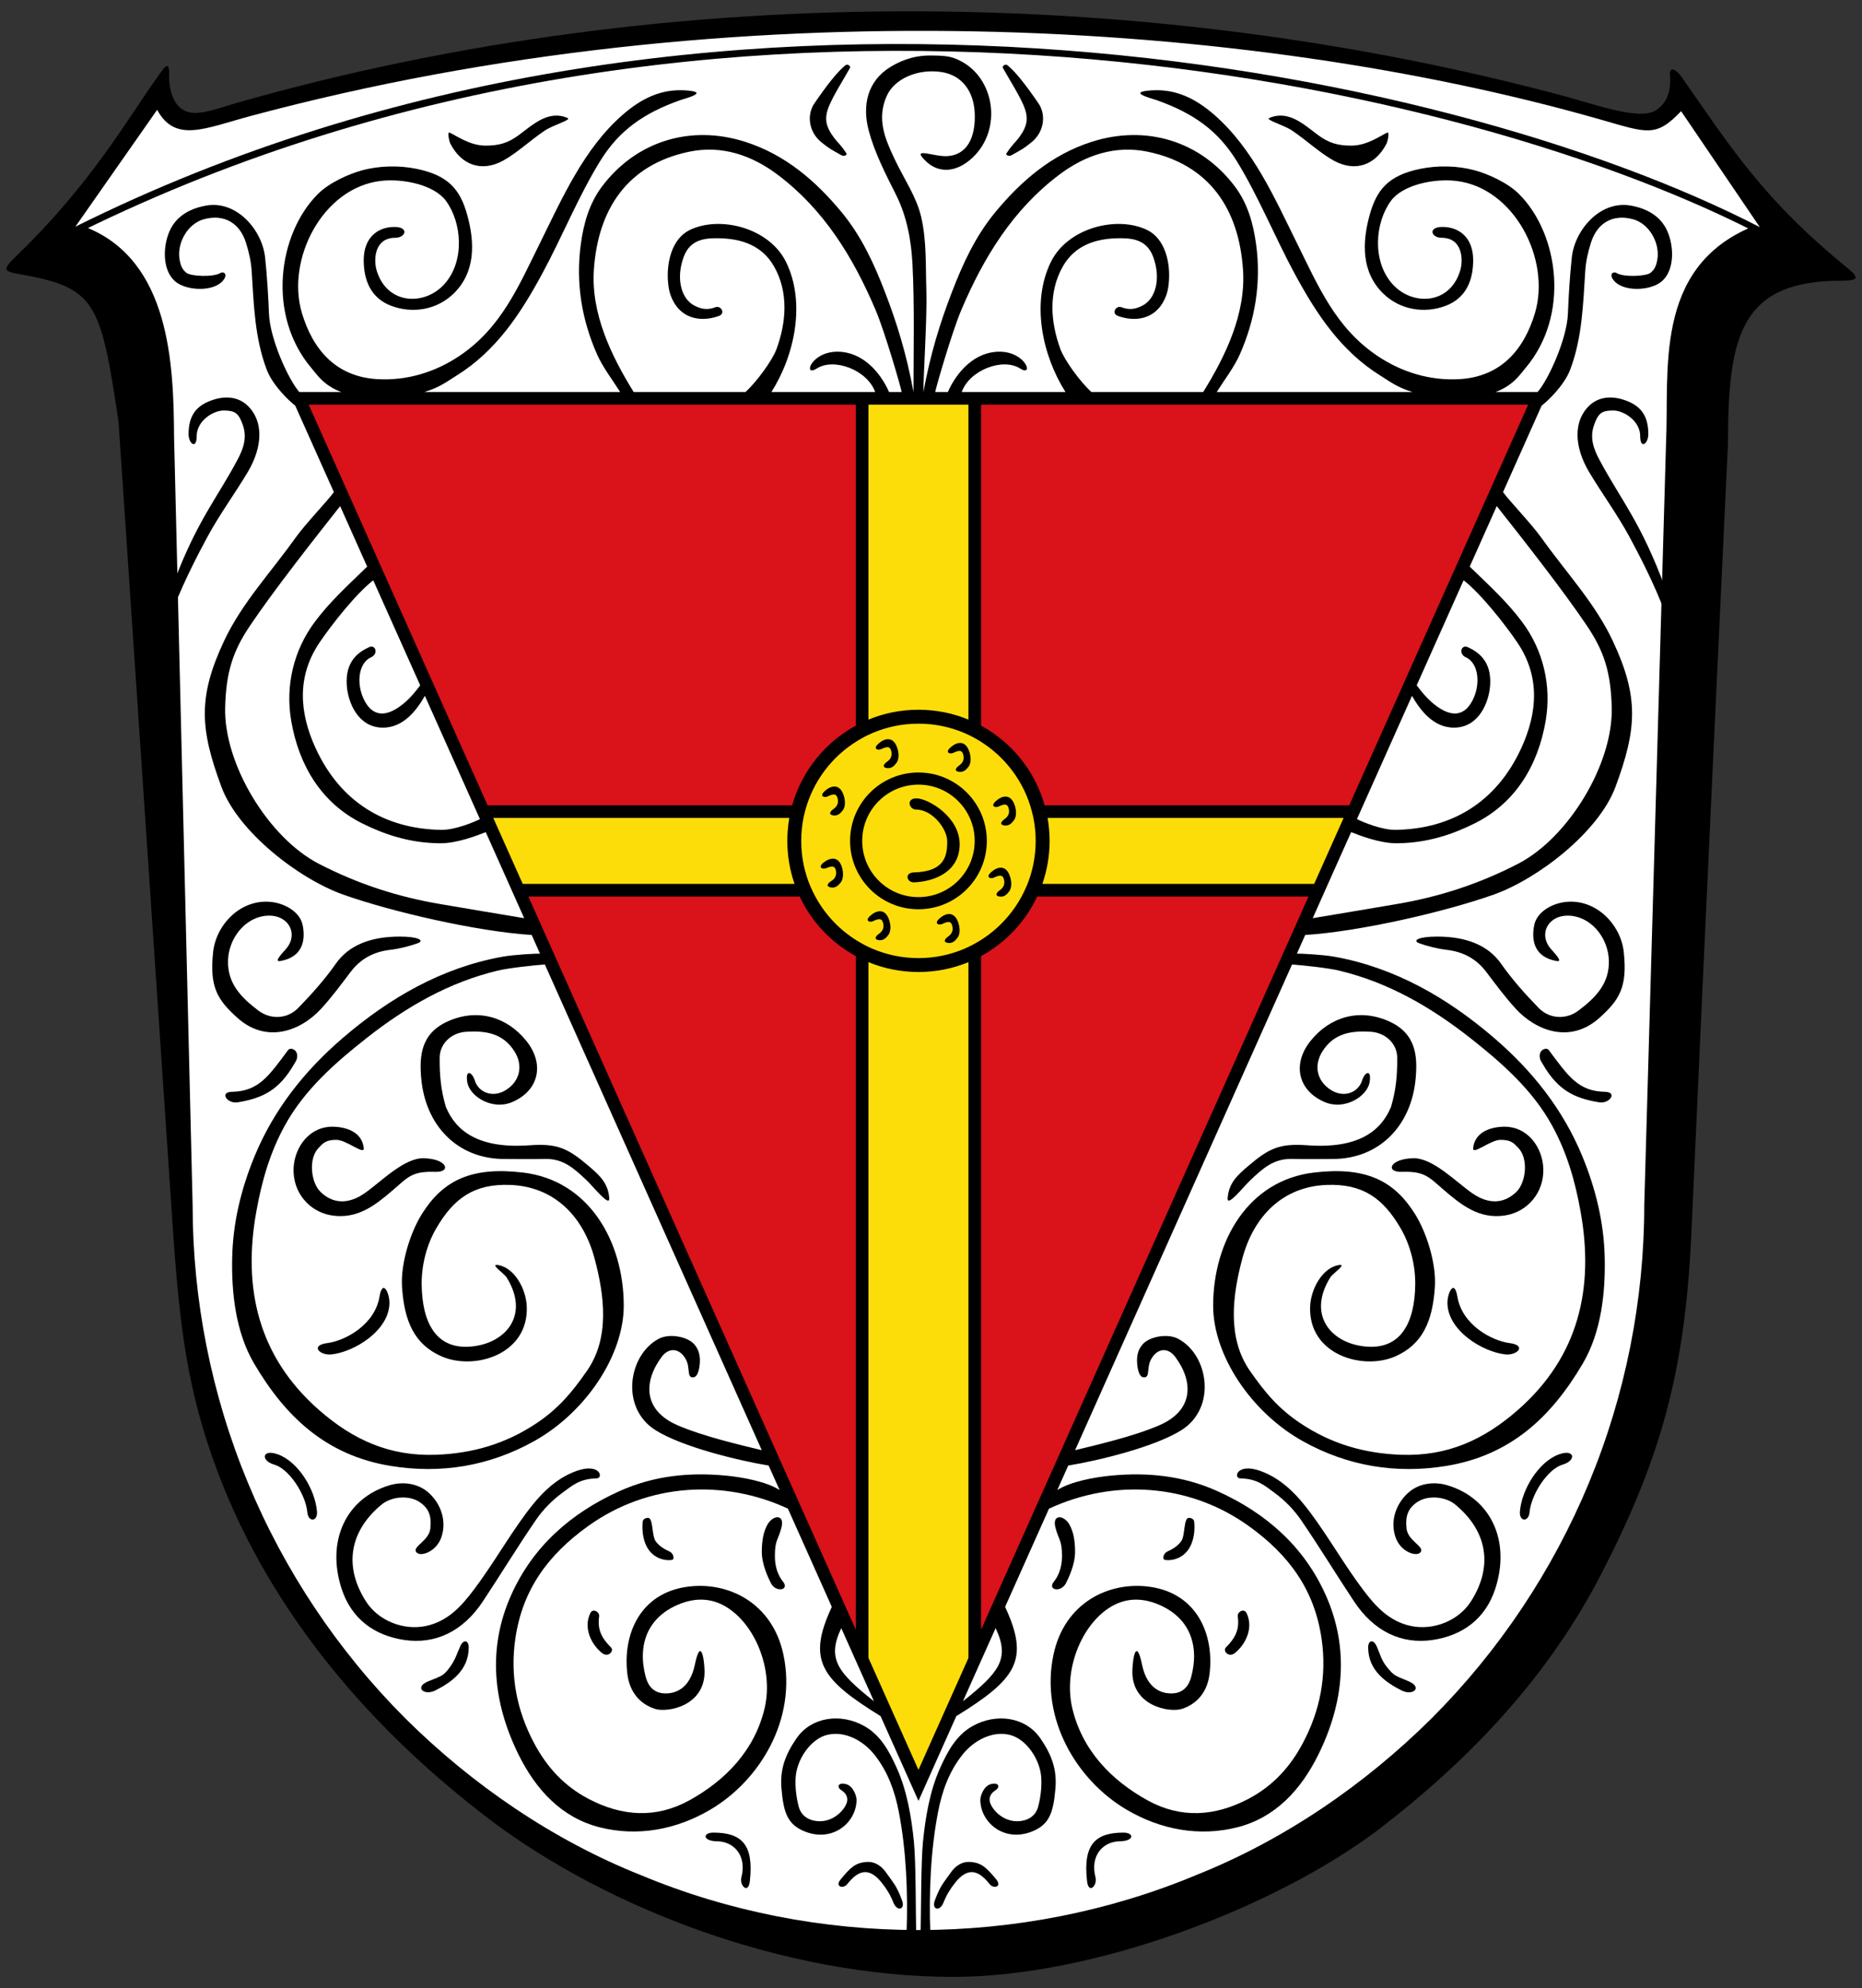 <?xml version="1.0" encoding="utf-8"?>
<!DOCTYPE svg PUBLIC "-//W3C//DTD SVG 1.1//EN" "http://www.w3.org/Graphics/SVG/1.1/DTD/svg11.dtd">
<svg version="1.1" id="Ebene_1" xmlns="http://www.w3.org/2000/svg" xmlns:xlink="http://www.w3.org/1999/xlink" x="0px" y="0px"
	 width="544.25px" height="581.1px" viewBox="0 0 544.25 581.1" style="enable-background:new 0 0 544.25 581.1;"
	 xml:space="preserve">
<rect x="0" y="0" width="544.25" height="581.1" fill="#333333" stroke="none"/>
<path d="M458.832,28.564c8.271,2.24,20.553,6.641,25.154,3.685c3.131-2.006,4.307-5.221,4.209-9.587
	c-0.586-3.749,1.713-2.314,3.18-0.387c14.684,21.029,23.98,35.985,48.939,56.33c3.426,2.789,2.449,3.426-1.957,3.426
	c-29.363,0-33.279,15.661-33.279,47.472c0,0-7.34,154.942-10.766,232.463c-1.957,40.179-9.395,65.335-26.328,98.173
	c-15.223,29.463-37.586,53.541-65.041,74.584c-30.441,23.003-83.442,43.067-124.211,43.067c-49.381,0-101.305-20.064-135.611-46.004
	c-33.475-25.448-63.328-59.021-79.331-101.157c-9.151-24.177-11.354-43.165-13.37-73.067L34.641,123.189
	c-5.266-35.285-6.733-39.201-29.245-43.115c-4.404-0.784-4.614-1.371-0.979-4.895c22.615-21.828,32.52-40.053,42.088-53.344
	c1.469-2.075,3.044-4.435,2.937-0.03c-0.122,4.943,1.478,9.998,5.833,11.011c3.574,0.842,8.907-1.311,13.754-2.691
	C199.206-7.068,340.153-3.643,458.832,28.52v0.029V28.564z"/>
<path style="fill:#FFFFFF;stroke:#000000;stroke-width:1.958;" d="M24.623,67.265c24.113,9.446,25.15,39.299,25.277,60.441l5.423,224.486c0,27.896,5.53,55.791,16.249,81.583
	c10.668,25.742,26.428,49.38,46.197,69.15c19.724,19.577,43.361,35.726,69.104,46.004c25.79,10.767,53.687,16.15,81.582,16.15
	c27.895,0,55.791-5.384,81.583-16.15c25.742-10.278,49.379-26.427,69.102-46.004c19.773-19.771,35.531-43.408,46.201-69.15
	c10.717-25.792,16.246-53.688,16.246-81.583l6.363-222.675c0.979-21.094-3.672-50.556,24.469-62.301l0.979-0.343
	C421.246,19.897,207.967-24.007,23.512,66.63L24.623,67.265z"/>
<polygon style="fill:#DA121A;" points="449.313,116.89 87.392,116.89 268.456,520.487 "/>
<path style="fill:#FFFFFF;" d="M45.932,32.098c5.33,9.808,14.041,5.364,27.45,1.772C214.671-4.005,364.966,5.528,467.787,34.932
	c13.703,3.91,16.199,5.329,23.588-2.441l23.004,33.895c-92.008-47.472-308.028-91.812-492.335-0.147L45.932,32.098z"/>
<path style="fill:#FCDD09;" d="M394.888,238.1l-9.491,21.21H299.98c-3.091,7.19-8.58,13.11-15.45,16.77v208.536l-16.07,35.871l-16.09-35.856
	V276.07c-6.87-3.65-12.34-9.57-15.43-16.76h-85.728l-9.504-21.21h93.312c2.24-9.82,8.69-18.03,17.35-22.63v-98.58h32.16v98.57
	c8.67,4.6,15.13,12.82,17.37,22.64H394.888z"/>
<path style="fill-rule:evenodd;clip-rule:evenodd;" d="M362.586,432.103c-2.213-0.043-1.063-4.602,5.709-2.219c6.423,2.261,10.969,7.175,14.769,12.295
	c5.455,7.349,9.896,15.241,15.407,22.542c3.602,4.772,7.564,9.14,13.871,10.5c6.553,1.415,13.932-1.48,17.551-7.094
	c6.586-10.22,4.922-20.579-4.51-28.369c-2.875-2.377-7.9-2.813-10.977-0.837c-3.006,1.932-3.668,4.413-3.279,7.877
	c0.406,3.61,5.406,5.241,4.082,6.884c-1.164,1.444-5.799-0.098-7.279-4.309c-1.637-4.653-0.025-9.627,3.529-12.941
	c3.18-2.963,7.707-3.485,11.584-2.33c12.852,3.832,18.572,16.445,13.973,30.372c-2.865,8.677-9.516,13.523-18.182,14.834
	c-9.197,1.387-17.252-2.514-23.034-11.222c-5.267-7.931-10.203-16.085-15.594-23.924c-2.055-2.987-4.756-5.72-7.68-7.861
	C369.572,434.136,367.437,432.193,362.586,432.103z"/>
<path style="fill-rule:evenodd;clip-rule:evenodd;" d="M174.324,432.103c2.212-0.043,1.064-4.602-5.71-2.219c-6.423,2.261-10.969,7.175-14.769,12.295
	c-5.452,7.349-9.894,15.241-15.407,22.542c-3.603,4.772-7.564,9.14-13.87,10.5c-6.555,1.415-13.934-1.48-17.551-7.094
	c-6.585-10.22-4.923-20.579,4.508-28.369c2.878-2.377,7.901-2.813,10.977-0.837c3.009,1.932,3.669,4.413,3.281,7.877
	c-0.407,3.61-5.407,5.241-4.083,6.884c1.164,1.444,5.799-0.098,7.279-4.309c1.637-4.653,0.028-9.627-3.528-12.941
	c-3.179-2.963-7.709-3.485-11.584-2.33c-12.851,3.832-18.572,16.445-13.975,30.372c2.865,8.677,9.516,13.523,18.182,14.834
	c9.199,1.387,17.255-2.514,23.038-11.222c5.266-7.931,10.2-16.085,15.593-23.924c2.055-2.987,4.756-5.72,7.678-7.861
	C167.34,434.136,169.475,432.193,174.324,432.103z"/>
<path style="fill-rule:evenodd;clip-rule:evenodd;" d="M400.326,316.31c-0.703,4.156-7.273,8.261-13.07,5.822c-7.776-3.27-9.71-11.058-4.156-17.944
	c5.603-6.949,14.135-9.532,22.768-5.738c8.107,3.564,8.467,10.284,7.936,16.579c-1.18,13.941-10.619,23.7-24.26,23.715
	c-3.991,0.004-7.981,0.081-11.97-0.013c-5.317-0.124-8.508,2.799-12.174,6.28c-1.939,1.843-6.756,7.956-6.568,5.191
	c0.303-4.461,2.939-6.79,6.061-9.446c5.988-5.095,9.057-6.616,17.214-6.019c14.822,1.084,21.537-4.104,24.477-11.206
	c1.449-4.902,1.863-9.265,1.811-14.434c-0.041-4.125-3.473-7.279-7.744-7.541c-5.648-0.347-10.709,0.38-14.086,5.688
	c-2.626,4.122-1.691,8.692,2.415,11.309c3.91,2.489,8.056,0.717,9.142-2.731C398.969,313.121,400.969,312.51,400.326,316.31z"/>
<path style="fill-rule:evenodd;clip-rule:evenodd;" d="M136.586,316.31c0.7,4.156,7.271,8.261,13.07,5.822c7.773-3.27,9.707-11.058,4.153-17.944
	c-5.603-6.949-14.135-9.532-22.768-5.738c-8.106,3.564-8.467,10.284-7.935,16.579c1.18,13.941,10.62,23.7,24.261,23.715
	c3.989,0.004,7.981,0.081,11.968-0.013c5.317-0.124,8.51,2.799,12.174,6.28c1.939,1.843,6.757,7.956,6.57,5.191
	c-0.305-4.461-2.938-6.79-6.06-9.446c-5.989-5.095-9.059-6.616-17.215-6.019c-14.824,1.084-21.537-4.104-24.479-11.206
	c-1.45-4.902-1.862-9.265-1.811-14.434c0.042-4.125,3.474-7.279,7.744-7.541c5.648-0.347,10.709,0.38,14.088,5.688
	c2.624,4.122,1.69,8.692-2.417,11.309c-3.91,2.489-8.055,0.717-9.142-2.731C137.939,313.121,135.942,312.51,136.586,316.31z"/>
<path style="fill-rule:evenodd;clip-rule:evenodd;" d="M121.976,275.729c2.389-0.862,0.172-1.992-5.099-1.992c-8.484,0-14.914,2.481-18.756,7.978
	c-3.185,4.552-7.054,8.889-10.959,12.889c-3.194,3.271-8.082,3.459-11.671,0.735c-4.888-3.706-9.08-7.833-8.837-14.709
	c0.214-6.05,4.472-11.945,10.44-12.894c2.236-0.354,4.663,0.012,6.373,1.55c2.206,1.982,2.491,5.267,0.222,7.952
	c-1.041,1.232-3.834,4.01-1.777,3.649c6.545-1.142,7.457-6.021,6.551-10.52c-0.746-3.692-4.881-6.192-8.926-6.717
	c-8.94-1.156-16.38,6.428-17.252,14.671c-1.079,10.197,1.292,13.904,7.027,19.095c8.584,7.771,18.63,3.892,24.595-2.63
	c3.074-3.358,5.803-7.036,8.556-10.691c2.92-3.871,6.761-5.924,11.594-6.483C116.871,277.284,119.984,276.449,121.976,275.729z"/>
<path style="fill-rule:evenodd;clip-rule:evenodd;" d="M414.936,275.729c-2.391-0.862-0.174-1.992,5.098-1.992c8.482,0,14.914,2.481,18.756,7.978
	c3.184,4.552,7.055,8.889,10.959,12.889c3.193,3.271,8.082,3.459,11.672,0.735c4.887-3.706,9.078-7.833,8.834-14.709
	c-0.213-6.05-4.469-11.945-10.439-12.894c-2.234-0.354-4.664,0.012-6.373,1.55c-2.207,1.982-2.492,5.267-0.223,7.952
	c1.043,1.232,3.836,4.01,1.779,3.649c-6.547-1.142-7.459-6.021-6.551-10.52c0.744-3.692,4.879-6.192,8.924-6.717
	c8.941-1.156,16.381,6.428,17.254,14.671c1.08,10.197-1.293,13.904-7.029,19.095c-8.582,7.771-18.629,3.892-24.594-2.63
	c-3.072-3.358-5.801-7.036-8.557-10.691c-2.918-3.871-6.758-5.924-11.594-6.483C420.037,277.284,416.924,276.449,414.936,275.729z"
	/>
<path style="fill-rule:evenodd;clip-rule:evenodd;" d="M409.715,342.501c-4.779,0.162-3.631-3.776,3.287-3.978c5.824-0.173,12.613,6.988,17.42,10.293
	c4.557,3.133,9.055,3.139,12.75-0.399c2.902-2.781,3.629-9.761,0.658-12.868c-1.363-1.43-2.113-2.397-5.215-2.401
	c-3.002-0.006-8.266,4.607-8.029,2.413c0.473-4.382,4.473-6.04,8.533-6.24c7.404-0.366,11.67,6.076,11.971,11.966
	c0.371,7.247-4.641,12.892-11.041,13.937c-7.639,1.247-12.959-3.091-17.938-7.354C417.67,344.064,416.533,342.27,409.715,342.501z"
	/>
<path style="fill-rule:evenodd;clip-rule:evenodd;" d="M127.194,342.501c4.782,0.162,3.632-3.776-3.287-3.978c-5.824-0.173-12.613,6.988-17.418,10.293
	c-4.559,3.133-9.057,3.139-12.75-0.399c-2.903-2.781-3.632-9.761-0.661-12.868c1.365-1.43,2.113-2.397,5.217-2.401
	c3.001-0.006,8.268,4.607,8.029,2.413c-0.473-4.382-4.473-6.04-8.534-6.24c-7.405-0.366-11.671,6.076-11.972,11.966
	c-0.37,7.247,4.644,12.892,11.042,13.937c7.638,1.247,12.961-3.091,17.938-7.354C119.24,344.064,120.376,342.27,127.194,342.501z"/>
<path style="fill-rule:evenodd;clip-rule:evenodd;" d="M370.997,34.494c-1.224,0.536,4.139,1.986,6.636,3.647c4.06,2.699,8.247,6.649,12.247,8.822
	c6.349,3.452,12.237,1.231,15.413-5.026c0.35-0.691,0.902-3.466,0.223-3.183c-1.863,0.777-5.795,3.792-10.492,3.808
	c-4.002,0.014-6.668-0.768-9.901-3.185C381.166,36.426,376.559,32.06,370.997,34.494z"/>
<path style="fill-rule:evenodd;clip-rule:evenodd;" d="M295.647,45.373c3.089-1.724,3.497-1.893,5.82-3.767c3.836-3.091,4.311-8.132,2.07-11.401
	c-3.491-5.093-6.635-9.176-9.033-11.105c-0.738-0.596-1.608,0.325-1.401,0.691c3.147,5.549,4.307,7.133,5.918,10.653
	c1.853,4.062,1.217,6.485-1.134,9.706c-1.095,1.498-1.972,2.032-3.73,4.712C293.919,45.225,294.782,45.855,295.647,45.373z"/>
<path style="fill-rule:evenodd;clip-rule:evenodd;" d="M441.25,392.552c5.174,0.677,2.158,3.691-1.268,3.307c-6.684-0.748-16.865-6.988-16.906-15.061
	c-0.014-2.922,2.021-7.133,2.908-1.813C427.357,387.226,435.994,391.865,441.25,392.552z"/>
<path style="fill-rule:evenodd;clip-rule:evenodd;" d="M95.659,392.552c-5.172,0.677-2.159,3.691,1.269,3.307c6.684-0.748,16.866-6.988,16.905-15.061
	c0.017-2.922-2.021-7.133-2.909-1.813C109.551,387.226,100.918,391.865,95.659,392.552z"/>
<path style="fill-rule:evenodd;clip-rule:evenodd;" d="M452.734,306.952c5.682,7.657,8.631,12.005,16.387,12.159c3.781,0.073,1.328,3.568-1.67,3.076
	c-7.34-1.203-12.131-3.584-16.508-11.166c-0.549-0.948-0.924-1.299-0.887-2.577C450.109,306.736,452.02,305.988,452.734,306.952z"/>
<path style="fill-rule:evenodd;clip-rule:evenodd;" d="M84.174,306.952c-5.68,7.657-8.631,12.005-16.385,12.159c-3.782,0.073-1.33,3.568,1.67,3.076
	c7.341-1.203,12.13-3.584,16.508-11.166c0.549-0.948,0.923-1.299,0.885-2.577C86.803,306.736,84.889,305.988,84.174,306.952z"/>
<path style="fill-rule:evenodd;clip-rule:evenodd;" d="M455.721,425.059c4.682-1.664,5.035,1.871,1.025,3.013c-4.313,1.231-9.193,8.643-9.674,13.965
	c-0.258,2.88-3.055,2.753-2.814-0.253C444.777,435.353,449.725,427.194,455.721,425.059z"/>
<path style="fill-rule:evenodd;clip-rule:evenodd;" d="M81.188,425.059c-4.679-1.664-5.033,1.871-1.023,3.013c4.313,1.231,9.193,8.643,9.672,13.965
	c0.26,2.88,3.059,2.753,2.814-0.253C92.134,435.353,87.185,427.194,81.188,425.059z"/>
<path style="fill-rule:evenodd;clip-rule:evenodd;" d="M310.415,454.802c0-4.815-0.947-4.564-1.919-8.345c-1.027-3.991,2.464-3.692,4.064-0.908
	c1.067,1.854,1.677,4.397,1.679,8.01c0,3.715-1.868,7.586-2.66,9.151c-1.446,2.866-5.492,2.027-3.566-0.396
	C309.389,460.583,310.415,458.197,310.415,454.802z"/>
<path style="fill-rule:evenodd;clip-rule:evenodd;" d="M226.494,454.802c0-4.815,0.948-4.564,1.92-8.345c1.028-3.991-2.462-3.692-4.063-0.908
	c-1.068,1.854-1.679,4.397-1.679,8.01c-0.002,3.715,1.869,7.586,2.66,9.151c1.447,2.866,5.49,2.027,3.566-0.396
	C227.521,460.583,226.494,458.197,226.494,454.802z"/>
<path style="fill-rule:evenodd;clip-rule:evenodd;" d="M273.239,555.463c1.609-4.337,2.438-4.983,4.73-8.241c1.128-1.604,2.98-3.19,5.608-3.019
	c3.333,0.222,4.762,1.645,7.63,5.118c1.755,2.126-0.762,2.86-1.955,1.348c-3.464-4.401-6.577-4.795-10.094-0.358
	c-1.473,1.862-2.486,3.504-3.379,5.762C274.688,558.833,272.246,558.135,273.239,555.463z"/>
<path style="fill-rule:evenodd;clip-rule:evenodd;" d="M263.672,555.463c-1.61-4.337-2.438-4.983-4.731-8.241c-1.129-1.604-2.981-3.19-5.607-3.019
	c-3.335,0.222-4.764,1.645-7.632,5.118c-1.753,2.126,0.765,2.86,1.956,1.348c3.463-4.401,6.576-4.795,10.094-0.358
	c1.474,1.862,2.487,3.504,3.378,5.762C262.222,558.833,264.664,558.135,263.672,555.463z"/>
<path style="fill-rule:evenodd;clip-rule:evenodd;" d="M402.344,481.08c1.08,2.363,1.365,4.129,3.137,6.278c2.078,2.521,2.242,2.333,6.211,4.025
	c4.287,1.829,1.285,4.372-2.053,2.68c-4.473-2.27-9.734-5.785-9.734-12.575C399.904,479.436,401.404,479.021,402.344,481.08z"/>
<path style="fill-rule:evenodd;clip-rule:evenodd;" d="M134.564,481.08c-1.078,2.363-1.474,4.044-3.135,6.278c-1.841,2.476-2.208,2.419-6.212,4.025
	c-4.256,1.71-1.285,4.372,2.052,2.68c4.475-2.27,9.737-5.785,9.737-12.575C137.007,479.436,135.505,479.021,134.564,481.08z"/>
<path style="fill-rule:evenodd;clip-rule:evenodd;" d="M347.505,443.631c0.793,0,1.486,0.434,1.553,1.119c0.315,3.158-0.328,6.204-1.72,8.165
	c-1.68,2.373-4.374,3.319-6.746,3.032c-1.006-0.122-0.553-1.953,0.617-2.481c1.354-0.609,2.955-1.461,4.063-3.019
	C346.455,448.789,345.917,443.631,347.505,443.631z"/>
<path style="fill-rule:evenodd;clip-rule:evenodd;" d="M189.405,443.631c-0.792,0-1.486,0.434-1.554,1.119c-0.313,3.158,0.33,6.204,1.72,8.165
	c1.682,2.373,4.376,3.319,6.749,3.032c1.003-0.122,0.552-1.953-0.62-2.481c-1.354-0.609-2.952-1.461-4.063-3.019
	C190.456,448.789,190.992,443.631,189.405,443.631z"/>
<path style="fill-rule:evenodd;clip-rule:evenodd;" d="M364.337,471.422c2.108,4.228-0.125,9.13-3.447,11.757c-1.73,1.365-3.603-0.634-2.556-1.688
	c2.77-2.789,3.99-5.199,3.454-9.035C361.598,471.082,363.623,469.991,364.337,471.422z"/>
<path style="fill-rule:evenodd;clip-rule:evenodd;" d="M172.574,471.422c-2.109,4.228,0.123,9.13,3.445,11.757c1.73,1.365,3.603-0.634,2.556-1.688
	c-2.767-2.789-3.988-5.199-3.454-9.035C175.313,471.082,173.287,469.991,172.574,471.422z"/>
<path style="fill-rule:evenodd;clip-rule:evenodd;" d="M268.456,225.781c-11.038,0-19.985,8.95-19.985,19.985c0,11.038,8.947,19.987,19.985,19.987
	c11.035,0,19.985-8.949,19.985-19.987C288.441,234.731,279.491,225.781,268.456,225.781z M268.456,262.205
	c-9.079,0-16.439-7.362-16.439-16.438s7.36-16.438,16.439-16.438c9.076,0,16.438,7.362,16.438,16.438
	S277.532,262.205,268.456,262.205z"/>
<path style="fill-rule:evenodd;clip-rule:evenodd;" d="M208.573,535.624c8.093,0.035,11.825,3.366,10.604,14.154c-0.457,4.044-3.073,1.259-2.483-1.023
	c1.708-6.624-2.391-10.551-7.052-10.592C205.291,538.123,205.329,535.611,208.573,535.624z"/>
<path style="fill-rule:evenodd;clip-rule:evenodd;" d="M328.337,535.624c-8.093,0.035-11.824,3.366-10.603,14.154c0.457,4.044,3.071,1.259,2.483-1.023
	c-1.71-6.624,2.391-10.551,7.052-10.592C331.618,538.123,331.58,535.611,328.337,535.624z"/>
<path style="fill-rule:evenodd;clip-rule:evenodd;" d="M269.092,565.079c0.152-6.307,0.084-20.807,0.7-26.904c0.673-6.688,1.93-14.671,5.036-21.516
	c2.07-4.565,4.555-9.442,9.477-12.189c6.865-3.831,15.449-2.725,19.819,3.646c3.285,4.786,4.856,9.081,4.365,14.664
	c-0.609,6.931-1.695,10.489-6.875,12.537c-8.212,3.246-15.099-2.744-15.065-9.323c0.006-1.02,0.919-3.893,2.961-4.507
	c2.357-0.704,3.008,0.798,1.433,1.779c-1.294,0.808-2.024,2.096-1.554,3.58c0.651,2.053,3.612,5.455,7.901,5.455
	c2.52,0,5.359-1.101,6.188-4.36c0.685-2.686,1.039-5.567,0.879-8.326c-0.305-5.33-4.295-11.192-8.97-12.488
	c-5.122-1.415-10.732,1.453-14.156,5.835c-3.852,4.92-5.858,10.511-7.042,16.616c-2.155,11.098-2.716,23.726-2.259,35.476
	L269.092,565.079z"/>
<path style="fill-rule:evenodd;clip-rule:evenodd;" d="M267.79,565.079c-0.152-6.307-0.057-20.807-0.672-26.904c-0.673-6.688-1.93-14.671-5.037-21.516
	c-2.07-4.565-4.555-9.442-9.477-12.189c-6.863-3.831-15.447-2.725-19.819,3.646c-3.283,4.786-4.856,9.081-4.365,14.664
	c0.609,6.931,1.698,10.489,6.877,12.537c8.21,3.246,15.097-2.744,15.063-9.323c-0.004-1.02-0.918-3.893-2.961-4.507
	c-2.355-0.704-3.006,0.798-1.431,1.779c1.292,0.808,2.022,2.096,1.554,3.58c-0.651,2.053-3.614,5.455-7.903,5.455
	c-2.519,0-5.357-1.101-6.188-4.36c-0.683-2.686-1.037-5.567-0.879-8.326c0.305-5.33,4.295-11.192,8.972-12.488
	c5.122-1.415,10.731,1.453,14.155,5.835c3.854,4.92,5.857,10.511,7.043,16.616c2.153,11.098,2.714,23.726,2.257,35.476
	L267.79,565.079z"/>
<path style="fill-rule:evenodd;clip-rule:evenodd;" d="M487.28,67.4c-1.99-4.36-6.09-6.54-10.74-7.33c-8.92-1.5-16.29,7.25-17.12,15.2
	c-0.57,5.46-0.91,10.94-1.13,16.42c-0.28,7.42-5.75,19.38-8.87,22.89h-12.27c5.199-1.95,7.18-5.18,8.729-7
	c13.05-15.37,9.82-39.14-1.86-50.85c-3.39-3.39-9.159-5.91-12.859-6.92c-5.07-1.4-10.87-1.53-16.12-0.44
	c-9.2,1.91-12.64,6.02-14.71,13.49c-2.21,8.03-2.44,16.63,3.939,22.9c4.851,4.77,11.98,5.99,18.271,3.63
	c6.03-2.26,8.06-7.55,8.06-13.35c0-6.75-4.239-9.71-8.96-9.71c-4.399,0-3.31,3.17-0.26,3.17c6.15,0,6.37,6.47,5.42,9.61
	c-3.069,10.06-14.13,10.35-19.88,3.82c-5.87-6.66-5.06-17.82-0.35-24.24c3.43-4.67,12.529-6.57,19-5.82
	c17.05,1.97,27.779,22.96,23.08,38.67c-3.101,10.33-9.681,18.59-22.131,19.28c-8.529,0.47-16.76-2-23.92-6.81
	c-12.199-8.19-17.279-20.38-23.5-32.92c-6.489-13.11-12.869-27.74-24.3-37.64c-5.189-4.48-10.91-7.5-18.149-7.04
	c-7.62,0.48,0.01,2.35,1.46,2.87c10.739,3.81,17.84,8.89,23.27,17.62c6.351,10.22,11.33,22.56,17.08,33.16
	c6.29,11.61,13.43,22.54,25.06,29.75c2.341,1.44,4.771,3.4,9.351,4.77h-57.23c2.301-3.66,5.13-7.32,6.74-10.97
	c4.5-10.18,6.271-20.88,4.79-32.04c-0.81-6.13-2.47-12.05-6.17-16.99c-10-13.34-25.97-18.25-41.97-13.11
	c-11.65,3.74-20.54,11.38-28.181,20.63c-5.71,6.93-9.409,14.92-12.64,23.34c-3.39,8.82-6.22,17.81-8.31,29.14
	c0-4.85,1.11-22.01,0.87-29.48c-0.24-7.26,0.11-14.71-1.52-21.7c-1.36-5.89-5.08-11.22-7.72-16.82c-2.8-5.93-5.38-11.74-2.33-18.57
	c2.27-5.08,9.23-8.02,16.069-6.94c5.7,0.91,9.271,5.34,9.62,11.76c0.4,7.56-2.399,12.55-8.12,12.81c-4,0.19-10.79-2.94-6.01,1.59
	c3.471,3.29,8.58,3.44,13.46-1.11c8.88-8.3,6.521-23.28-3.52-28.33c-2.41-1.22-3.9-1.57-8.86-1.57c-5.52,0-9.43,2.03-11.65,3.4
	c-6.54,4.03-8.29,11.06-6.24,18.65c1.75,6.47,4.9,12.6,7.91,18.57c3.26,6.49,4.49,13.47,4.85,20.35c0.62,11.82,0.3,25.56,0.3,37.39
	c-2.09-11.33-4.92-20.32-8.31-29.14c-3.23-8.42-6.93-16.41-12.64-23.34c-7.64-9.25-16.53-16.89-28.18-20.63
	c-16-5.14-31.97-0.23-41.97,13.11c-3.7,4.94-5.36,10.86-6.17,16.99c-1.47,11.16,0.29,21.86,4.79,32.04
	c1.61,3.65,4.43,7.31,6.74,10.97h-57.22c4.57-1.37,7-3.33,9.34-4.77c11.63-7.21,18.77-18.14,25.06-29.75
	c5.75-10.6,10.73-22.94,17.08-33.16c5.43-8.73,12.53-13.81,23.27-17.62c1.46-0.52,9.08-2.39,1.46-2.87
	c-7.24-0.46-12.96,2.56-18.15,7.04c-11.43,9.9-17.81,24.53-24.3,37.64c-6.22,12.54-11.3,24.73-23.5,32.92
	c-7.16,4.81-15.39,7.28-23.92,6.81c-12.45-0.69-19.03-8.95-22.13-19.28c-4.71-15.71,6.03-36.7,23.08-38.67
	c6.47-0.75,15.57,1.15,19,5.82c4.71,6.42,5.52,17.58-0.35,24.24c-5.75,6.53-16.81,6.24-19.88-3.82c-0.96-3.14-0.73-9.61,5.42-9.61
	c3.05,0,4.14-3.17-0.27-3.17c-4.71,0-8.95,2.96-8.95,9.71c0,5.8,2.03,11.09,8.06,13.35c6.29,2.36,13.42,1.14,18.27-3.63
	c6.38-6.27,6.15-14.87,3.94-22.9c-2.07-7.47-5.51-11.58-14.71-13.49c-5.25-1.09-11.05-0.96-16.12,0.44
	c-3.7,1.01-9.48,3.53-12.86,6.92c-11.68,11.71-14.91,35.48-1.86,50.85c1.55,1.82,3.52,5.05,8.73,7H87.49
	c-3.12-3.51-8.59-15.47-8.87-22.89c-0.22-5.48-0.56-10.96-1.13-16.42c-0.83-7.95-8.2-16.7-17.12-15.2
	c-4.65,0.79-8.75,2.97-10.74,7.33c-2.14,4.69-2.22,11.94,1.85,15.06c3.38,2.58,11.1,2.86,13.78-0.54c1.48-1.87,0.03-2.68-0.82-2.14
	c-2,1.29-8.7,1.02-9.99-0.07c-1.2-1.02-1.6-1.99-1.91-3.54c-1-4.97,2.23-10.75,7-12.08c5.92-1.64,10.52,1.04,12.35,6.84
	c0.86,2.74,1.47,5.33,1.66,8.18c0.64,9.67,0.86,19.64,4.44,29c1.81,4.73,6.86,9.38,8.3,10.44l11.3,25.28
	c-2.05,2.81-8.27,9.21-11.32,13.49c-7.14,10.03-15.58,18.95-20.77,30c-7.75,16.5-7,25.83-0.79,42.63
	c4.87,13.16,22.58,26.88,35.59,31.51c14.26,5.07,39.25,10.8,55.11,11.81l2.43,5.45c-1.01-0.04-7.57,0.29-10.89,0.89
	c-17.76,3.17-33.15,12.06-46.77,23.77c-11.22,9.64-20.13,20.92-25.74,34.49c-3.96,9.57-6.4,19.56-6.58,30.04
	c-0.18,9.6,0.91,21.26,6.41,30.609c9.25,15.721,21.18,26.86,39.92,29.931c14.75,2.41,28.87,0.03,41.91-7.23
	c15.02-8.359,26.27-25.069,26.22-39.72c-0.06-18.75-10.21-36.53-29.48-38.8c-14.99-1.771-23.3,2.229-29.48,12.05
	c-3.36,5.33-6.3,14.42-5.85,21.38c0.65,10.04,3.61,16.811,11.55,20.3c9.51,4.181,25.48-0.47,24.91-14.6
	c-0.21-5.09-3.51-11.12-8.15-12.05c-3.05-0.62,1.53,2.41,2.23,3.529c6.75,10.771,0.11,18.94-9.59,20.171
	c-11.24,1.439-15.06-7.311-15.21-17.95c-0.08-5.62,1.4-11.601,4.25-16.5c5.16-8.891,11.16-13.11,21.63-12.71
	c12.74,0.479,21.31,9,24.66,21.51c2.94,10.95,4.42,23.24-2.17,32.75c-4.62,6.68-8.59,11.25-14.87,15.439
	c-8.95,5.971-18.58,8.771-29.27,9.171c-13.63,0.5-24.33-4.391-34.27-13.12c-17.76-15.59-22.3-35.57-18.3-57.9
	c1.6-8.96,3.98-17.26,8.35-25.22c5.7-10.4,14.73-18.351,23.9-25.561c11.53-9.069,23.99-16.28,38.38-19.72
	c3.21-0.76,10.36-1.53,13.72-1.78l63.4,141.959c-5.51-1.35-17.03-3.97-24.72-7.33c-9.85-4.319-9.96-12.59-4.59-19.869
	c2.21-3.011,5.34-2.601,7.11,0.63c1.37,2.489,0.21,5.3,2.07,5.3c1.7,0,2.05-3.46,2.05-5.05c-0.02-2.36-0.86-3.79-1.83-4.811
	c-1.82-1.939-6.96-3.16-10.26-1.399c-8.81,4.71-11.27,20.1-0.94,26.649c7.8,4.94,24.46,8.971,33.12,10.37l3.2,7.16
	c-3.9-2.51-10.94-3.76-15.73-4.22c-10.61-1.011-21.02,0.01-31.07,4.54c-14.24,6.41-25.3,16.199-31.63,30.3
	c-7.04,15.67-5.34,31.66,2.21,46.87c5,10.04,12.44,18.26,23.65,21.09c11,2.78,22.35,0.729,32.38-5.2
	c14.47-8.54,25.25-26.41,21.33-45.17c-3.2-15.32-16.29-21.62-28.21-19.93c-13.83,1.95-18.84,14.029-17.42,25.529
	c0.6,4.841,3.29,8.561,7.99,10.131c3.73,1.239,14.81-0.841,14.56-11.11c-0.1-3.89-1.16-9.82-2.85-1.71
	c-1.48,7.02-5.74,8.49-8.99,8.31c-3.17-0.18-4.72-2.33-5.38-4.89c-0.57-2.19-0.9-4.55-0.8-6.8c0.29-6.45,3.73-11.101,9.28-13.79
	c5.21-2.521,10.67-2.82,15.84,0.689c8.11,5.5,12.96,18.21,10.5,28.96c-2.86,12.42-11.47,21.261-22.05,27.101
	c-9.68,5.33-19.64,4.74-29.48-0.45c-7.15-3.76-12.19-9.3-15.91-16.32c-5.04-9.489-7.02-19.609-5.48-30.37
	c2.05-14.359,9.52-24.579,21.28-33.02c17.71-12.72,39.89-13.69,58.41-5.11l12.83,28.721v0.01c-7.26,15.54-3.27,21.09,14.26,31.92
	l11.07,24.77l11.06-24.77c17.53-10.83,21.521-16.38,14.261-31.93l12.83-28.71c18.52-8.591,40.699-7.62,58.42,5.1
	c11.75,8.44,19.22,18.66,21.27,33.02c1.54,10.761-0.439,20.881-5.47,30.37c-3.73,7.021-8.771,12.561-15.92,16.32
	c-9.851,5.19-19.8,5.78-29.48,0.45c-10.58-5.84-19.189-14.681-22.05-27.101c-2.46-10.75,2.38-23.46,10.5-28.96
	c5.17-3.51,10.63-3.21,15.84-0.689c5.55,2.689,8.99,7.34,9.28,13.79c0.1,2.25-0.23,4.609-0.8,6.8c-0.66,2.56-2.21,4.71-5.38,4.89
	c-3.25,0.181-7.521-1.29-8.99-8.31c-1.69-8.11-2.75-2.18-2.85,1.71c-0.25,10.27,10.829,12.35,14.56,11.11
	c4.7-1.57,7.39-5.29,7.99-10.131c1.42-11.5-3.59-23.579-17.42-25.529c-11.92-1.69-25.011,4.609-28.21,19.93
	c-3.92,18.76,6.869,36.63,21.33,45.17c10.029,5.93,21.38,7.98,32.38,5.2c11.22-2.83,18.649-11.05,23.649-21.09
	c7.55-15.21,9.24-31.2,2.2-46.87c-6.32-14.101-17.38-23.89-31.62-30.3c-10.06-4.53-20.46-5.551-31.06-4.54
	c-4.8,0.46-11.851,1.71-15.75,4.229l3.2-7.17h0.01c8.66-1.399,25.319-5.43,33.12-10.37c10.33-6.55,7.87-21.939-0.94-26.649
	c-3.29-1.761-8.43-0.54-10.26,1.399c-0.96,1.021-1.811,2.45-1.82,4.811c-0.01,1.59,0.34,5.05,2.04,5.05c1.86,0,0.7-2.811,2.07-5.3
	c1.77-3.23,4.899-3.641,7.109-0.63c5.37,7.279,5.261,15.55-4.59,19.869c-7.68,3.36-19.22,5.98-24.729,7.33l63.41-141.959
	c3.359,0.25,10.51,1.02,13.72,1.78c14.39,3.44,26.84,10.65,38.38,19.72c9.17,7.21,18.2,15.16,23.9,25.561
	c4.369,7.96,6.75,16.26,8.35,25.22c3.99,22.33-0.54,42.311-18.31,57.9c-9.931,8.729-20.631,13.62-34.261,13.12
	c-10.689-0.4-20.319-3.2-29.27-9.171c-6.28-4.189-10.25-8.76-14.87-15.439c-6.59-9.51-5.11-21.8-2.17-32.75
	c3.35-12.51,11.92-21.03,24.66-21.51c10.47-0.4,16.47,3.819,21.63,12.71c2.85,4.899,4.33,10.88,4.25,16.5
	c-0.15,10.64-3.97,19.39-15.21,17.95c-9.7-1.23-16.34-9.4-9.59-20.171c0.699-1.119,5.279-4.149,2.229-3.529
	c-4.64,0.93-7.939,6.96-8.149,12.05c-0.57,14.13,15.399,18.78,24.899,14.6c7.95-3.489,10.91-10.26,11.561-20.3
	c0.449-6.96-2.49-16.05-5.851-21.38c-6.18-9.82-14.49-13.82-29.479-12.05c-19.271,2.27-29.42,20.05-29.48,38.8
	c-0.05,14.65,11.2,31.36,26.22,39.72c13.04,7.261,27.16,9.641,41.91,7.23c18.74-3.07,30.67-14.21,39.92-29.931
	c5.5-9.35,6.591-21.01,6.41-30.609c-0.18-10.48-2.63-20.47-6.58-30.04c-5.609-13.57-14.52-24.851-25.739-34.49
	c-13.62-11.71-29.011-20.6-46.771-23.77c-3.32-0.6-9.88-0.93-10.89-0.89l2.43-5.45c15.86-1.01,40.85-6.74,55.11-11.81
	c13.01-4.63,30.72-18.35,35.59-31.51c6.21-16.8,6.95-26.13-0.8-42.63c-5.19-11.05-13.631-19.97-20.761-30
	c-3.05-4.28-9.27-10.68-11.319-13.49l11.279-25.27c1.41-1.03,6.5-5.7,8.32-10.45c3.58-9.36,3.8-19.33,4.44-29
	c0.189-2.85,0.8-5.44,1.659-8.18c1.83-5.8,6.431-8.48,12.351-6.84c4.77,1.33,8,7.11,7,12.08c-0.311,1.55-0.71,2.52-1.91,3.54
	c-1.29,1.09-7.979,1.36-9.99,0.07c-0.85-0.54-2.3,0.27-0.819,2.14c2.68,3.4,10.399,3.12,13.779,0.54
	C489.51,79.34,489.42,72.09,487.28,67.4z M281.01,90.53c6.521-15.31,15.03-29.23,28.55-39.43c7.631-5.76,16.4-8.73,25.9-6.76
	c18.05,3.76,26.65,16.76,27.86,34.44c0.89,12.91-5.12,25.29-11.63,35.8H319.02c-3.189-2.86-7.829-9.2-9.05-12.49
	c-2.88-7.76-3.63-16.67,0.721-24.27c3.569-6.24,9.76-8.07,16.01-8.18c3.83-0.07,8.38,0.15,10.34,5.36
	c2.38,6.36,0.78,12.41-3.18,14.36c-1.721,0.85-3.48,1.42-6.061,0.44c-1.63-0.61-3.04,1.82-1.04,2.54
	c5.16,1.86,10.271,0.76,12.95-3.61c1.12-1.83,1.64-3.43,1.89-5.77c0.67-6.24-1.14-13.21-6.239-15.71
	c-8.79-4.32-23.271-0.72-28.2,9.32c-5.771,11.75-2.61,27.13,4.27,38.01H281.1c2.29-6.42,11.99-10.11,17.07-6.88
	c4.11,2.62,1.78-4.91-6.06-4.91c-7.08,0-12.391,5.72-15.061,11.79h-3.689C273.56,113.27,278.25,97.03,281.01,90.53z M283.07,118.27
	v92.06c-4.5-1.87-9.44-2.89-14.61-2.89c-5.18,0-10.12,1.02-14.62,2.89v-92.06H283.07z M302.72,245.77
	c0,18.92-15.35,34.26-34.26,34.26c-18.93,0-34.27-15.34-34.27-34.26s15.34-34.26,34.27-34.26
	C287.37,211.51,302.72,226.85,302.72,245.77z M173.59,78.78c1.21-17.68,9.81-30.68,27.86-34.44c9.5-1.97,18.27,1,25.9,6.76
	c13.53,10.2,22.03,24.12,28.55,39.43c2.76,6.5,7.45,22.74,7.65,24.05h-3.69c-2.67-6.07-7.98-11.79-15.06-11.79
	c-7.84,0-10.17,7.53-6.06,4.91c5.08-3.23,14.78,0.46,17.07,6.88h-30.33c6.88-10.88,10.04-26.26,4.27-38.01
	c-4.93-10.04-19.41-13.64-28.2-9.32c-5.1,2.5-6.91,9.47-6.24,15.71c0.25,2.34,0.77,3.94,1.89,5.77c2.68,4.37,7.79,5.47,12.95,3.61
	c2-0.72,0.58-3.15-1.04-2.54c-2.59,0.98-4.34,0.41-6.06-0.44c-3.96-1.95-5.56-8-3.18-14.36c1.96-5.21,6.51-5.43,10.34-5.36
	c6.25,0.11,12.44,1.94,16.01,8.18c4.35,7.6,3.6,16.51,0.72,24.27c-1.22,3.29-5.86,9.63-9.05,12.49h-32.67
	C178.71,104.07,172.7,91.69,173.59,78.78z M90.23,118.27h159.91v93.82c-8.97,4.88-15.76,13.25-18.59,23.28h-89.03L90.23,118.27z
	 M232.24,258.34h-79.45l-8.61-19.28h86.53c-0.38,2.17-0.58,4.42-0.58,6.71C230.13,250.17,230.87,254.41,232.24,258.34z
	 M122.82,200.3v0.01c-1.31,1.76-2.99,3.84-5.13,5.55c-5.52,4.4-8.95,2.82-10.95-0.71c-2.77-4.89-2.07-11.34,1.67-13.01
	c2.32-1.04,1.36-3.85-0.5-3c-2.91,1.34-7.09,3.95-6.54,11.26c0.36,4.95,3.26,12.08,10.29,12.27c6.43,0.17,10.36-5.51,12.53-9.3
	l14.29,32l1.65,3.69l0.15,0.34c-1.59,0.83-7.27,3.21-11.3,3.15c-16.34-0.26-29.45-8.04-36.72-23.87
	c-4.81-10.45-5.52-21.05,1.15-30.9c3.55-5.25,10.65-14.28,15.69-18.17L122.82,200.3z M128.77,264.25
	c-12.59-2.11-24.35-5.97-35.64-11.82c-14.7-7.62-27.74-29.17-27.32-45.64c0.26-10.48,2.32-16.56,7.24-23.88
	c7.04-10.47,18.55-25.08,26.37-34.99l7.9,17.69c-6.4,6.17-11.09,10.51-15.32,16.17c-6.16,8.24-8.66,18.62-6.87,28.96
	c2.24,13,8.83,24,20.79,29.94c6.24,3.1,13.57,5.69,22.57,5.79c5.09,0.06,11.01-2.29,13.49-3.26l6.76,15.13l1.65,3.7l2.82,6.32
	C144.53,266.94,136.21,265.5,128.77,264.25z M179.34,317.79l-24.9-55.75h79.31c3.46,7.4,9.24,13.51,16.39,17.4V476.3L179.34,317.79z
	 M245.9,475.87l4.24,9.49l3.7,8.27l1.62,3.62C245.03,488.91,241.57,484.95,245.9,475.87z M268.46,517.29l-14.62-32.73V281.21
	c4.5,1.86,9.44,2.88,14.62,2.88c5.17,0,10.11-1.02,14.61-2.88v203.37L268.46,517.29z M281.46,497.25l1.61-3.62l3.699-8.28
	l4.24-9.489C295.34,484.95,291.88,488.91,281.46,497.25z M357.57,317.79l-70.801,158.5V279.44c7.15-3.89,12.931-10,16.391-17.4
	h79.31L357.57,317.79z M306.2,239.06h86.53l-8.61,19.28h-79.45c1.37-3.93,2.12-8.17,2.12-12.57
	C306.79,243.48,306.58,241.23,306.2,239.06z M463.86,182.91c4.92,7.32,6.979,13.4,7.239,23.88c0.42,16.47-12.619,38.02-27.319,45.64
	c-11.29,5.85-23.05,9.71-35.641,11.82c-7.439,1.25-15.76,2.69-24.439,4.11l2.819-6.32l1.65-3.7l6.76-15.13
	c2.471,0.97,8.4,3.32,13.49,3.26c9.01-0.1,16.33-2.69,22.57-5.79c11.96-5.94,18.55-16.94,20.79-29.94
	c1.779-10.34-0.71-20.72-6.87-28.96c-4.23-5.66-8.92-10-15.32-16.17l7.9-17.69C445.31,157.83,456.82,172.44,463.86,182.91z
	 M429.01,189.14c-1.87-0.85-2.83,1.96-0.51,3c3.74,1.67,4.44,8.12,1.67,13.01c-2,3.53-5.43,5.11-10.95,0.71
	c-2.14-1.71-3.83-3.8-5.13-5.56l13.71-30.7c5.03,3.89,12.15,12.93,15.7,18.18c6.67,9.85,5.96,20.45,1.15,30.9
	c-7.271,15.83-20.381,23.61-36.721,23.87c-4.029,0.06-9.71-2.32-11.3-3.15l0.15-0.34l1.649-3.69l14.29-32
	c2.17,3.79,6.101,9.47,12.53,9.3c7.03-0.19,9.93-7.32,10.3-12.27C436.08,193.09,431.91,190.48,429.01,189.14z M394.38,235.37h-89.03
	c-2.81-10.03-9.619-18.4-18.58-23.28v-93.82h159.91L394.38,235.37z"/>
<path d="M486.545,178.777c-2.754-7.566-7.381-16.551-10.303-21.938c-3.51-6.47-7.904-12.452-11.697-18.775
	c-4.502-7.516-4.684-15.015-0.023-19.491c2.73-2.622,6.547-3.004,10.576-1.554c4.055,1.459,6.693,4.044,6.693,9.86
	c0,2.82-2.377,4.615-2.377,0.561c0-4.42-4.785-7.458-7.863-7.458c-3.357,0-4.375,0.738-5.604,4.188
	c-1.348,3.781-0.129,7.049,1.512,10.139c6.229,11.724,12.148,18.176,19.281,37.609L486.545,178.777z"/>
<path d="M51.087,176.864c2.787-7.122,6.901-15.085,9.58-20.024c3.509-6.47,7.904-12.452,11.696-18.775
	c4.505-7.516,4.685-15.015,0.024-19.491c-2.731-2.622-6.546-3.004-10.577-1.554c-4.053,1.459-6.691,4.044-6.691,9.86
	c0,2.82,2.375,4.615,2.375,0.561c0-4.42,4.788-7.458,7.865-7.458c3.356,0,4.374,0.738,5.603,4.188
	c1.349,3.781,0.131,7.049-1.512,10.139c-6.009,11.311-11.729,17.715-18.53,35.603L51.087,176.864z"/>
<path style="fill-rule:evenodd;clip-rule:evenodd;" d="M165.912,34.494c1.226,0.536-4.136,1.986-6.634,3.647c-4.062,2.699-8.249,6.649-12.247,8.822
	c-6.351,3.452-12.236,1.231-15.413-5.026c-0.353-0.691-0.902-3.466-0.224-3.183c1.864,0.777,5.793,3.792,10.491,3.808
	c4.002,0.014,6.668-0.768,9.901-3.185C155.744,36.426,160.354,32.06,165.912,34.494z"/>
<path style="fill-rule:evenodd;clip-rule:evenodd;" d="M245.939,45.373c-3.092-1.724-3.498-1.893-5.823-3.767c-3.835-3.091-4.311-8.132-2.068-11.401
	c3.491-5.093,6.635-9.176,9.033-11.105c0.738-0.596,1.609,0.325,1.401,0.691c-3.147,5.549-4.307,7.133-5.918,10.653
	c-1.854,4.062-1.217,6.485,1.134,9.706c1.095,1.498,1.972,2.032,3.731,4.712C247.667,45.225,246.806,45.855,245.939,45.373z"/>
<path style="fill-rule:evenodd;clip-rule:evenodd;" d="M268.171,233.357c3.369,0.231,12.33,5.427,12.33,13.389c0,7.911-7.12,10.886-13.313,11.141
	c-2.161,0.089-2.942-2.836,0-2.908c9.245-0.226,9.68-5.288,9.68-9.05c0-3.76-4.401-9.318-9.104-9.318
	C265.64,236.61,264.72,233.118,268.171,233.357z"/>
<path style="fill-rule:evenodd;clip-rule:evenodd;" d="M275.333,270.08c-0.833,0.384-2.467-0.051-0.75-1.605c1.752-1.586,4.155-2.226,5.382,0.832
	c0.726,1.811,0.67,3.731-0.047,4.71c-0.712,0.975-1.531,1.799-2.926,1.563c-1.392-0.238-0.846-1.157,0.118-1.831
	c0.963-0.671,1.558-1.597,1.273-2.964C278.026,269.054,277.04,269.292,275.333,270.08z"/>
<path style="fill-rule:evenodd;clip-rule:evenodd;" d="M290.44,256.53c-0.833,0.384-2.465-0.051-0.751-1.605c1.752-1.587,4.158-2.225,5.381,0.832
	c0.729,1.812,0.671,3.732-0.046,4.711c-0.711,0.974-1.531,1.798-2.924,1.562c-1.394-0.237-0.844-1.156,0.118-1.831
	c0.96-0.673,1.556-1.597,1.273-2.964C293.134,255.502,292.148,255.743,290.44,256.53z"/>
<path style="fill-rule:evenodd;clip-rule:evenodd;" d="M291.821,235.75c-0.833,0.385-2.464-0.05-0.75-1.603c1.753-1.589,4.157-2.227,5.382,0.83
	c0.729,1.813,0.67,3.731-0.045,4.711c-0.712,0.976-1.534,1.801-2.925,1.561c-1.396-0.237-0.848-1.157,0.115-1.828
	c0.964-0.673,1.558-1.598,1.274-2.967C294.517,234.725,293.53,234.962,291.821,235.75z"/>
<path style="fill-rule:evenodd;clip-rule:evenodd;" d="M278.555,220.076c-0.834,0.384-2.466-0.05-0.749-1.604c1.751-1.588,4.154-2.224,5.381,0.833
	c0.727,1.812,0.67,3.729-0.046,4.709c-0.713,0.975-1.534,1.799-2.927,1.563c-1.391-0.238-0.844-1.157,0.119-1.831
	c0.962-0.672,1.558-1.597,1.272-2.963C281.248,219.05,280.261,219.289,278.555,220.076z"/>
<path style="fill-rule:evenodd;clip-rule:evenodd;" d="M257.489,218.978c-0.833,0.386-2.465-0.05-0.749-1.605c1.75-1.586,4.155-2.225,5.381,0.832
	c0.729,1.813,0.67,3.731-0.045,4.711c-0.711,0.973-1.533,1.798-2.926,1.562c-1.394-0.238-0.844-1.157,0.119-1.83
	c0.959-0.672,1.556-1.599,1.272-2.964C260.184,217.952,259.198,218.189,257.489,218.978z"/>
<path style="fill-rule:evenodd;clip-rule:evenodd;" d="M241.817,232.809c-0.832,0.384-2.465-0.048-0.747-1.603c1.749-1.588,4.154-2.225,5.381,0.832
	c0.725,1.81,0.668,3.729-0.046,4.708c-0.713,0.976-1.534,1.801-2.927,1.563s-0.844-1.157,0.118-1.83
	c0.961-0.674,1.557-1.597,1.274-2.967C244.512,231.784,243.525,232.023,241.817,232.809z"/>
<path style="fill-rule:evenodd;clip-rule:evenodd;" d="M241.356,253.779c-0.852,0.341-2.458-0.18-0.665-1.643c1.832-1.493,4.267-2.004,5.33,1.112
	c0.632,1.85,0.474,3.762-0.291,4.702c-0.763,0.936-1.625,1.716-3.003,1.406c-1.379-0.311-0.785-1.2,0.212-1.822
	c0.996-0.62,1.639-1.514,1.427-2.894C244.101,252.896,243.104,253.082,241.356,253.779z"/>
<path style="fill-rule:evenodd;clip-rule:evenodd;" d="M255.119,269.263c-0.834,0.387-2.464-0.049-0.749-1.605c1.752-1.585,4.155-2.225,5.381,0.832
	c0.727,1.812,0.671,3.733-0.046,4.711c-0.711,0.974-1.531,1.799-2.925,1.562s-0.846-1.157,0.117-1.83
	c0.962-0.674,1.558-1.598,1.273-2.964C257.814,268.238,256.829,268.476,255.119,269.263z"/>
<g>
</g>
<g>
</g>
<g>
</g>
<g>
</g>
<g>
</g>
<g>
</g>
</svg>
